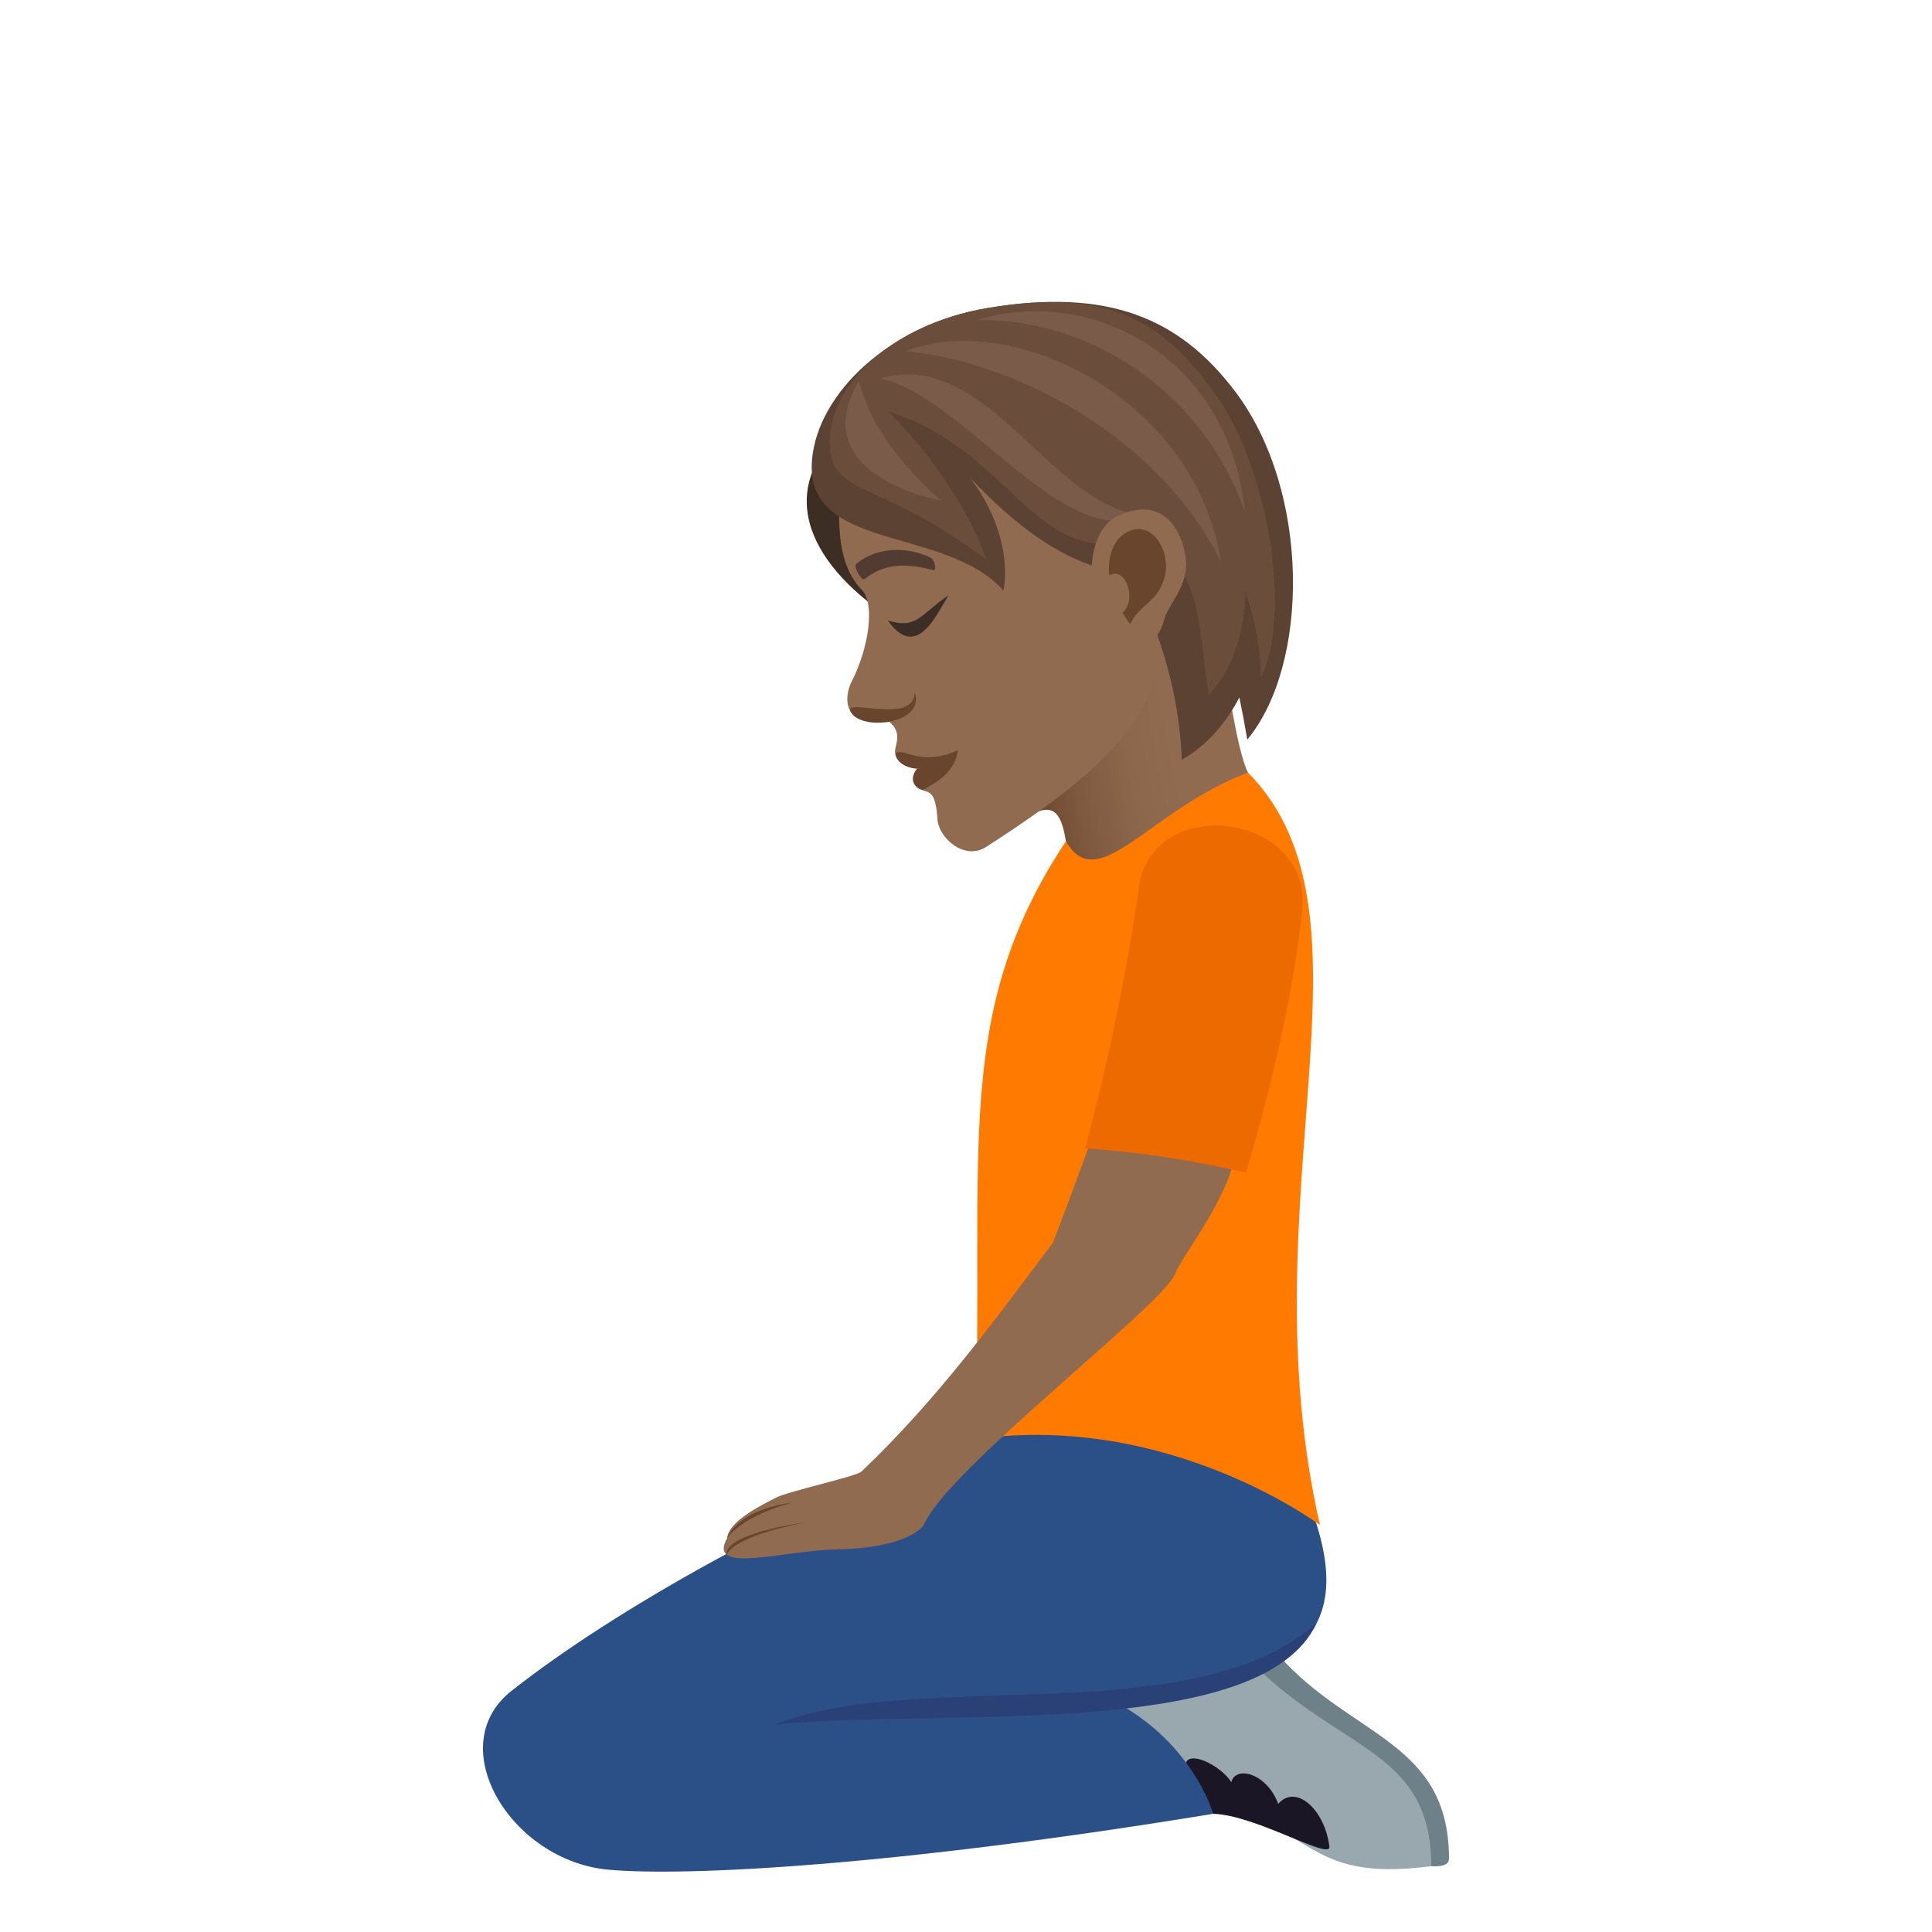 <svg xmlns="http://www.w3.org/2000/svg" xml:space="preserve" style="enable-background:new 0 0 64 64" viewBox="0 0 64 64"><linearGradient id="a" x1="-89.36" x2="-96.737" y1="131.115" y2="131.115" gradientTransform="rotate(-10.532 -604.36 -629.917)" gradientUnits="userSpaceOnUse"><stop offset=".307" style="stop-color:#916b50"/><stop offset=".519" style="stop-color:#8c674c"/><stop offset=".756" style="stop-color:#7f5a40"/><stop offset="1" style="stop-color:#69452d"/></linearGradient><path d="M34.107 27.038c.977-.638 1.1.304 1.204.83.33 1.666 3.16 1 6.03-2.276-.375-.73-.748-3.457-.748-3.457-2.029-3.262-5.521.218-6.486 4.903z" style="fill:url(#a)"/><path d="M47.412 61.82s.588.064.588-.244c0-3.902-3.24-4.027-5.636-6.735-.253-.287-1.352.609-1.352.609l6.4 6.37z" style="fill:#6e8189"/><path d="M39.918 59.964c3.807.384 3.12 2.419 7.494 1.856 0-3.82-2.963-3.792-5.868-6.667-10.069.896-2.832 4.251-1.626 4.81z" style="fill:#99a8ae"/><path d="M44.038 61.168c-.157-1.238-1.115-2.083-1.695-1.413-.374-1.009-1.405-1.284-1.555-.72-.552-.863-2.73-1.576-.601 1.05 1.403.033 3.911 1.566 3.85 1.083z" style="fill:#1a1626"/><path d="M42.727 48.39s-5.168-4.679-10.423-.714c-6.052 2.332-11.935 5.638-15.363 8.339-2.32 1.83-.008 5.625 3.202 5.92 2.574.236 9.5-.122 20.043-1.85 0 0-.683-2.502-3.584-3.885 5.786-.372 9.33-1.5 6.125-7.81z" style="fill:#2b4f87"/><path d="M43.61 53.776c-4.167 3.631-13.094 1.453-17.936 3.347 5.77-.544 16.107.553 17.937-3.347z" style="fill:#2a4178"/><path d="M43.725 50.52s-5.013-3.758-11.42-2.844c.322-9.482-.808-14.059 3.006-19.809 1.064 1.854 2.738-1.025 6.03-2.275 4.676 4.75-.102 14.018 2.384 24.929z" style="fill:#ff7a00"/><path d="M38.93 42.193c.225-.59 1.655-2.336 1.97-3.858l-4.79-.478s-.322.923-1.228 3.306c-1.792 2.375-3.788 5.16-6.347 7.585-.168.16-2.426.655-2.821.859-.49.253-1.568.775-1.627 1.345-.677 1.219 1.824.41 3.67.372 1.923-.039 2.728-.547 2.874-.866.858-1.871 7.905-7.227 8.299-8.265z" style="fill:#916b50"/><path d="M26.252 49.775c-1.884.257-2.165 1.177-2.165 1.177s.44-.717 2.165-1.177zm.466.644c-2.994.467-2.631 1.09-2.631 1.09s0-.557 2.63-1.09z" style="fill:#69452d"/><path d="M41.27 38.85s1.46-4.665 1.87-8.73c.322-3.182-4.977-3.896-5.416-.71-.61 4.43-1.777 8.63-1.777 8.63 1.774.118 3.56.392 5.323.81z" style="fill:#ed6a00"/><path d="M29.172 20.25c-.991-2.65 1.86-4.75-.625-6.571-3.03 2.245-1.904 4.757.625 6.57z" style="fill:#3d2e24"/><path d="M27.925 15.348c-.085 1.02-.442 3.102.618 4.185.474.486.204 2.005-.32 3.021-.227.442-.202.928.065 1.14.408.325.855-.038 1.162.209.501.402.145.834.205 1.052 0 0 1.344-.126.908 1.218.165.096.43-.035.49.95.039.648.902 1.39 1.608.936 4.5-2.89 5.875-4.62 5.636-7.315-.502-5.688-1.019-11.806-10.372-5.396z" style="fill:#916b50"/><path d="M29.655 24.954c.077.633 1.403.776 2.078-.103-1.279.57-1.767-.108-2.078.104z" style="fill:#69452d"/><path d="M30.375 25.465c-.245.299-.14.62.187.708.545-.293 1.076-.632 1.17-1.322-.57.53-1.357.614-1.357.614zm-2.203-1.905c.309.686 2.51.428 2.126-.625-.007 1.086-2.327.18-2.126.625z" style="fill:#69452d"/><path d="M30.834 18.477c-.654-.325-1.695-.433-2.469.203-.111.091.184.578.274.506.596-.485 1.299-.567 2.282-.296.114.031.043-.349-.087-.413z" style="fill:#523c31"/><path d="M29.408 20.554c.933 1.301 1.561-.079 2.013-.836-.964.656-1.032 1.132-2.013.836z" style="fill:#3d2d27"/><path d="M40.924 12.979c-1.844-2.449-4.22-3.446-8.212-2.775-3.234.543-5.62 2.818-5.812 5.02-.271 3.07 4.406 2.177 6.34 4.337 0 0 .425-1.713-1.114-3.748 2.396 2.554 4.067 3.049 5.309 3.21 1.113 2.045 1.649 4.232 1.713 6.147.806-.457 1.45-1.19 1.908-2.067.087.421.174.88.262 1.398 2.059-2.482 2.102-8.207-.394-11.523z" style="fill:#5c4233"/><path d="M40.298 13.112c-1.762-2.508-3.594-3.579-7.586-2.908-3.234.543-5.289 2.615-5.225 4.508.059 1.753 1.576 1.13 5.176 3.812 0 0-.684-2.318-3.235-4.894 3.859 1.235 4.663 4.632 7.517 4.376 3.011-.27 2.71 2.935 3.101 5.013 1.296-1.39 1.197-3.437 1.197-3.437s.522 1.322.522 2.875c1.025-2.07.286-6.85-1.467-9.345z" style="fill:#6b4d3c"/><path d="M30.004 11.637c3.428.296 8.333 2.71 10.442 6.98-.867-5.557-7.071-8.344-10.442-6.98z" style="fill:#7a5b49"/><path d="M32.348 10.603c3.607-.07 7.437 2.216 8.895 6.361-.537-5.2-5.132-7.518-8.895-6.36zm-1.161 5.981s-2.22-1.784-2.729-3.967c-1.88 3.152 2.729 3.967 2.729 3.967zm-2.032-4.049c2.824.594 6.05 5.804 8.833 4.533-3.15-.137-5.223-5.564-8.833-4.533z" style="fill:#7a5b49"/><path d="M37.016 17.098c-1.388.669-.964 3.985.325 4.398.18.059 1.01-.062 1.218-.954.117-.494.84-1.152.722-2.032-.149-1.129-.886-2.078-2.265-1.412z" style="fill:#916b50"/><path d="M37.255 17.672c-.339.218-.575.723-.51 1.384.577-.307.92.872.436 1.236.076.129.16.26.259.392.307-.697.964-.722 1.157-1.655.174-.842-.499-1.898-1.342-1.357z" style="fill:#69452d"/></svg>